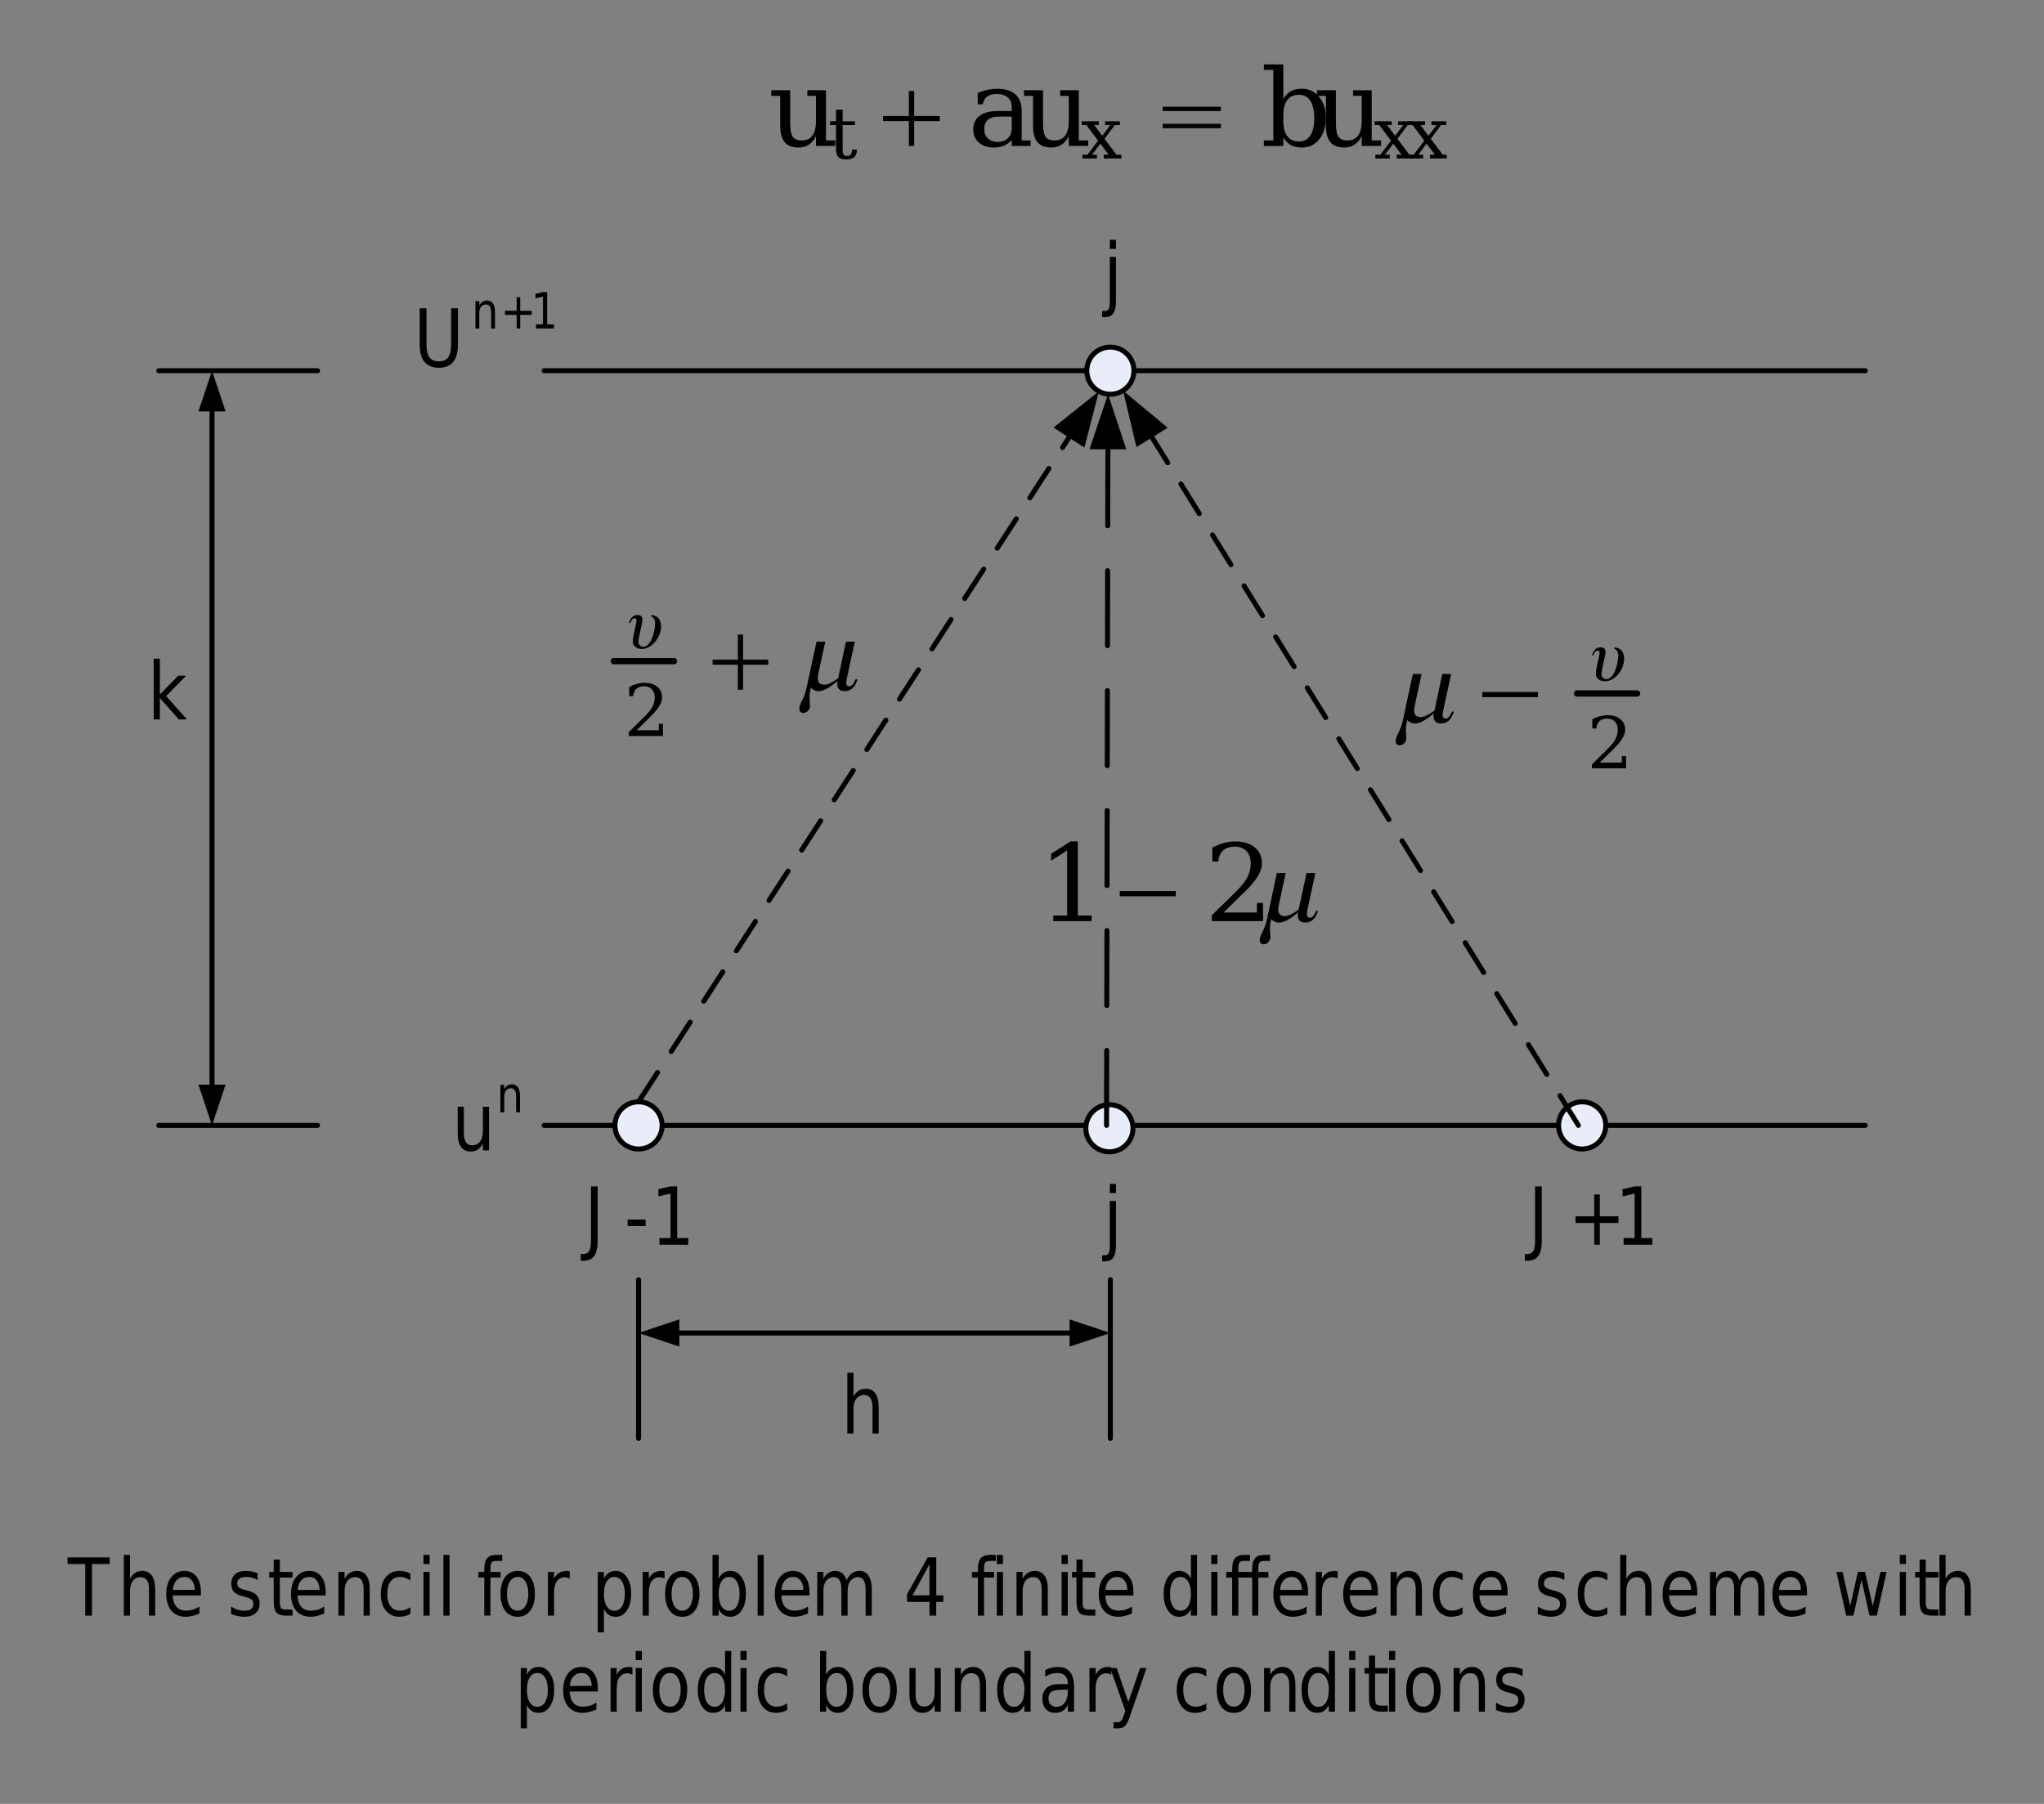 <?xml version="1.0" encoding="UTF-8"?>
<svg width="307pt" height="271pt" version="1.1" viewBox="0 0 307 271" xmlns="http://www.w3.org/2000/svg" xmlns:xlink="http://www.w3.org/1999/xlink">
 <rect x="0" y="0" width="307" height="271" fill="#808080" stroke="none"/>
 <defs>
  <symbol id="glyph0-1" overflow="visible">
   <path d="m0.875-2.594v-3.969h0.922v3.938c0 0.617 0.102 1.078 0.312 1.391 0.207 0.312 0.516 0.469 0.922 0.469 0.5 0 0.895-0.18 1.188-0.547 0.289-0.375 0.438-0.883 0.438-1.531v-3.719h0.922v6.562h-0.922v-1.016c-0.23 0.406-0.496 0.711-0.797 0.906-0.293 0.188-0.633 0.281-1.016 0.281-0.648 0-1.137-0.234-1.469-0.703-0.336-0.469-0.5-1.156-0.5-2.062zm2.312-4.125z"/>
  </symbol>
  <symbol id="glyph0-2" overflow="visible">
   <path d="m0.969-6.562h0.922v6.688c0 0.832-0.137 1.438-0.406 1.812-0.273 0.375-0.711 0.562-1.312 0.562h-0.359v-0.922h0.25c0.352 0 0.594-0.094 0.719-0.281s0.188-0.578 0.188-1.172zm0-2.562h0.922v1.375h-0.922z"/>
  </symbol>
  <symbol id="glyph0-3" overflow="visible">
   <path d="m-0.031-8.75h6.328v1h-2.656v7.75h-1.016v-7.75h-2.656z"/>
  </symbol>
  <symbol id="glyph0-4" overflow="visible">
   <path d="m5.641-3.969v3.969h-0.922v-3.922c0-0.625-0.105-1.086-0.312-1.391-0.211-0.312-0.523-0.469-0.938-0.469-0.5 0-0.898 0.188-1.188 0.562-0.281 0.367-0.422 0.871-0.422 1.516v3.703h-0.922v-9.125h0.922v3.578c0.219-0.395 0.477-0.688 0.781-0.875 0.301-0.195 0.645-0.297 1.031-0.297 0.645 0 1.133 0.234 1.469 0.703 0.332 0.461 0.5 1.141 0.5 2.047z"/>
  </symbol>
  <symbol id="glyph0-5" overflow="visible">
   <path d="m5.766-3.547v0.516h-4.234c0.039 0.75 0.227 1.32 0.562 1.703 0.344 0.387 0.82 0.578 1.438 0.578 0.352 0 0.695-0.047 1.031-0.141 0.332-0.102 0.66-0.258 0.984-0.469v1.031c-0.324 0.156-0.664 0.277-1.016 0.359-0.344 0.094-0.695 0.141-1.047 0.141-0.898 0-1.609-0.301-2.141-0.906-0.523-0.613-0.781-1.441-0.781-2.484 0-1.07 0.25-1.922 0.75-2.547 0.5-0.633 1.164-0.953 2-0.953 0.758 0 1.359 0.289 1.797 0.859 0.438 0.562 0.656 1.336 0.656 2.312zm-0.922-0.328c0-0.582-0.141-1.051-0.422-1.406-0.273-0.352-0.637-0.531-1.094-0.531-0.512 0-0.922 0.172-1.234 0.516s-0.492 0.824-0.531 1.438z"/>
  </symbol>
  <symbol id="glyph0-6" overflow="visible"></symbol>
  <symbol id="glyph0-7" overflow="visible">
   <path d="m4.547-6.375v1.031c-0.262-0.156-0.531-0.27-0.812-0.344-0.281-0.082-0.574-0.125-0.875-0.125-0.461 0-0.805 0.086-1.031 0.25-0.23 0.156-0.344 0.402-0.344 0.734 0 0.25 0.082 0.449 0.25 0.594 0.164 0.137 0.492 0.266 0.984 0.391l0.312 0.094c0.656 0.156 1.117 0.387 1.391 0.688 0.281 0.305 0.422 0.719 0.422 1.25 0 0.617-0.211 1.102-0.625 1.453-0.406 0.355-0.969 0.531-1.688 0.531-0.305 0-0.621-0.039-0.953-0.109-0.324-0.062-0.664-0.16-1.016-0.297v-1.125c0.332 0.211 0.664 0.367 1 0.469 0.332 0.105 0.66 0.156 0.984 0.156 0.438 0 0.77-0.082 1-0.25 0.238-0.176 0.359-0.426 0.359-0.75 0-0.289-0.09-0.516-0.266-0.672-0.168-0.156-0.539-0.305-1.109-0.453l-0.312-0.078c-0.574-0.145-0.992-0.363-1.25-0.656-0.25-0.289-0.375-0.688-0.375-1.188 0-0.625 0.188-1.102 0.562-1.438 0.375-0.332 0.906-0.5 1.594-0.5 0.344 0 0.664 0.031 0.969 0.094 0.301 0.055 0.578 0.137 0.828 0.25z"/>
  </symbol>
  <symbol id="glyph0-8" overflow="visible">
   <path d="m1.875-8.422v1.859h1.906v0.844h-1.906v3.562c0 0.531 0.062 0.875 0.188 1.031 0.125 0.148 0.379 0.219 0.766 0.219h0.953v0.906h-0.953c-0.711 0-1.199-0.156-1.469-0.469-0.273-0.312-0.406-0.875-0.406-1.688v-3.562h-0.672v-0.844h0.672v-1.859z"/>
  </symbol>
  <symbol id="glyph0-9" overflow="visible">
   <path d="m5.641-3.969v3.969h-0.922v-3.922c0-0.625-0.105-1.086-0.312-1.391-0.211-0.312-0.523-0.469-0.938-0.469-0.5 0-0.898 0.188-1.188 0.562-0.281 0.367-0.422 0.871-0.422 1.516v3.703h-0.922v-6.562h0.922v1.016c0.219-0.395 0.477-0.688 0.781-0.875 0.301-0.195 0.645-0.297 1.031-0.297 0.645 0 1.133 0.234 1.469 0.703 0.332 0.461 0.5 1.141 0.5 2.047z"/>
  </symbol>
  <symbol id="glyph0-10" overflow="visible">
   <path d="m5-6.312v1.016c-0.262-0.176-0.523-0.305-0.781-0.391-0.262-0.082-0.527-0.125-0.797-0.125-0.594 0-1.059 0.227-1.391 0.672-0.336 0.438-0.5 1.059-0.5 1.859 0 0.805 0.164 1.43 0.5 1.875 0.332 0.438 0.797 0.656 1.391 0.656 0.27 0 0.535-0.039 0.797-0.125 0.258-0.082 0.52-0.207 0.781-0.375v1c-0.25 0.137-0.516 0.242-0.797 0.312-0.273 0.07-0.562 0.109-0.875 0.109-0.844 0-1.516-0.305-2.016-0.922-0.5-0.625-0.75-1.469-0.75-2.531s0.25-1.898 0.75-2.516c0.508-0.613 1.203-0.922 2.078-0.922 0.281 0 0.555 0.039 0.828 0.109 0.27 0.062 0.531 0.164 0.781 0.297z"/>
  </symbol>
  <symbol id="glyph0-11" overflow="visible">
   <path d="m0.969-6.562h0.922v6.562h-0.922zm0-2.562h0.922v1.375h-0.922z"/>
  </symbol>
  <symbol id="glyph0-12" overflow="visible">
   <path d="m0.969-9.125h0.922v9.125h-0.922z"/>
  </symbol>
  <symbol id="glyph0-13" overflow="visible">
   <path d="m3.812-9.125v0.906h-0.891c-0.324 0-0.555 0.078-0.688 0.234-0.125 0.156-0.188 0.438-0.188 0.844v0.578h1.516v0.844h-1.516v5.719h-0.922v-5.719h-0.891v-0.844h0.891v-0.453c0-0.727 0.141-1.258 0.422-1.594 0.289-0.344 0.754-0.516 1.391-0.516z"/>
  </symbol>
  <symbol id="glyph0-14" overflow="visible">
   <path d="m3.141-5.812c-0.492 0-0.883 0.23-1.172 0.688-0.293 0.449-0.438 1.062-0.438 1.844 0 0.793 0.141 1.414 0.422 1.859 0.289 0.449 0.688 0.672 1.188 0.672 0.488 0 0.875-0.223 1.156-0.672 0.289-0.457 0.438-1.078 0.438-1.859 0-0.77-0.148-1.383-0.438-1.844-0.281-0.457-0.668-0.688-1.156-0.688zm0-0.906c0.801 0 1.43 0.309 1.891 0.922 0.457 0.605 0.688 1.445 0.688 2.516 0 1.074-0.23 1.918-0.688 2.531-0.461 0.617-1.09 0.922-1.891 0.922-0.805 0-1.434-0.305-1.891-0.922-0.461-0.613-0.688-1.457-0.688-2.531 0-1.07 0.227-1.91 0.688-2.516 0.457-0.613 1.086-0.922 1.891-0.922z"/>
  </symbol>
  <symbol id="glyph0-15" overflow="visible">
   <path d="m4.219-5.562c-0.105-0.062-0.219-0.109-0.344-0.141-0.117-0.039-0.246-0.062-0.391-0.062-0.523 0-0.922 0.199-1.203 0.594-0.281 0.398-0.422 0.969-0.422 1.719v3.453h-0.922v-6.562h0.922v1.016c0.195-0.395 0.445-0.688 0.75-0.875 0.312-0.195 0.691-0.297 1.141-0.297 0.062 0 0.129 0.008 0.203 0.016 0.082 0.012 0.172 0.027 0.266 0.047z"/>
  </symbol>
  <symbol id="glyph0-16" overflow="visible">
   <path d="m1.859-0.984v3.484h-0.922v-9.062h0.922v1c0.195-0.395 0.441-0.688 0.734-0.875 0.289-0.188 0.645-0.281 1.062-0.281 0.676 0 1.227 0.32 1.656 0.953 0.426 0.625 0.641 1.453 0.641 2.484s-0.215 1.867-0.641 2.5c-0.43 0.637-0.98 0.953-1.656 0.953-0.418 0-0.773-0.094-1.062-0.281-0.293-0.195-0.539-0.488-0.734-0.875zm3.141-2.297c0-0.789-0.141-1.41-0.422-1.859-0.281-0.445-0.668-0.672-1.156-0.672-0.48 0-0.859 0.227-1.141 0.672-0.281 0.449-0.422 1.07-0.422 1.859 0 0.793 0.141 1.418 0.422 1.875 0.281 0.449 0.66 0.672 1.141 0.672 0.488 0 0.875-0.223 1.156-0.672 0.281-0.457 0.422-1.082 0.422-1.875z"/>
  </symbol>
  <symbol id="glyph0-17" overflow="visible">
   <path d="m5-3.281c0-0.789-0.141-1.41-0.422-1.859-0.281-0.445-0.668-0.672-1.156-0.672-0.48 0-0.859 0.227-1.141 0.672-0.281 0.449-0.422 1.07-0.422 1.859 0 0.793 0.141 1.418 0.422 1.875 0.281 0.449 0.66 0.672 1.141 0.672 0.488 0 0.875-0.223 1.156-0.672 0.281-0.457 0.422-1.082 0.422-1.875zm-3.141-2.281c0.195-0.395 0.441-0.688 0.734-0.875 0.289-0.188 0.645-0.281 1.062-0.281 0.676 0 1.227 0.32 1.656 0.953 0.426 0.625 0.641 1.453 0.641 2.484s-0.215 1.867-0.641 2.5c-0.43 0.637-0.98 0.953-1.656 0.953-0.418 0-0.773-0.094-1.062-0.281-0.293-0.195-0.539-0.488-0.734-0.875v0.984h-0.922v-9.125h0.922z"/>
  </symbol>
  <symbol id="glyph0-18" overflow="visible">
   <path d="m5.344-5.297c0.227-0.488 0.5-0.848 0.812-1.078 0.32-0.227 0.703-0.344 1.141-0.344 0.582 0 1.031 0.242 1.344 0.719 0.32 0.48 0.484 1.156 0.484 2.031v3.969h-0.922v-3.922c0-0.633-0.102-1.102-0.297-1.406-0.188-0.301-0.477-0.453-0.859-0.453-0.48 0-0.859 0.188-1.141 0.562-0.273 0.367-0.406 0.871-0.406 1.516v3.703h-0.938v-3.922c0-0.633-0.094-1.102-0.281-1.406-0.188-0.301-0.48-0.453-0.875-0.453-0.48 0-0.859 0.188-1.141 0.562-0.273 0.367-0.406 0.871-0.406 1.516v3.703h-0.922v-6.562h0.922v1.016c0.207-0.395 0.457-0.688 0.75-0.875 0.301-0.195 0.656-0.297 1.062-0.297s0.75 0.121 1.031 0.359c0.289 0.242 0.504 0.594 0.641 1.062z"/>
  </symbol>
  <symbol id="glyph0-19" overflow="visible">
   <path d="m3.875-7.719-2.547 4.672h2.547zm-0.266-1.031h1.281v5.703h1.062v0.984h-1.062v2.062h-1.016v-2.062h-3.375v-1.141z"/>
  </symbol>
  <symbol id="glyph0-20" overflow="visible">
   <path d="m4.656-5.562v-3.562h0.922v9.125h-0.922v-0.984c-0.188 0.387-0.434 0.68-0.734 0.875-0.293 0.188-0.648 0.281-1.062 0.281-0.68 0-1.23-0.316-1.656-0.953-0.43-0.633-0.641-1.469-0.641-2.5s0.211-1.859 0.641-2.484c0.426-0.633 0.977-0.953 1.656-0.953 0.414 0 0.77 0.094 1.062 0.281 0.301 0.188 0.547 0.48 0.734 0.875zm-3.141 2.281c0 0.793 0.141 1.418 0.422 1.875 0.281 0.449 0.664 0.672 1.156 0.672 0.477 0 0.859-0.223 1.141-0.672 0.281-0.457 0.422-1.082 0.422-1.875 0-0.789-0.141-1.41-0.422-1.859-0.281-0.445-0.664-0.672-1.141-0.672-0.492 0-0.875 0.227-1.156 0.672-0.281 0.449-0.422 1.07-0.422 1.859z"/>
  </symbol>
  <symbol id="glyph0-21" overflow="visible">
   <path d="m0.438-6.562h0.922l1.141 5.125 1.156-5.125h1.078l1.156 5.125 1.156-5.125h0.922l-1.469 6.562h-1.094l-1.203-5.375-1.219 5.375h-1.078z"/>
  </symbol>
  <symbol id="glyph0-22" overflow="visible">
   <path d="m3.516-3.297c-0.742 0-1.258 0.102-1.547 0.297-0.293 0.199-0.438 0.539-0.438 1.016 0 0.387 0.109 0.695 0.328 0.922 0.219 0.219 0.508 0.328 0.875 0.328 0.52 0 0.93-0.207 1.234-0.625 0.312-0.426 0.469-0.992 0.469-1.703v-0.234zm1.844-0.453v3.75h-0.922v-1c-0.211 0.398-0.477 0.695-0.797 0.891-0.312 0.188-0.695 0.281-1.141 0.281-0.574 0-1.031-0.188-1.375-0.562-0.344-0.383-0.516-0.891-0.516-1.516 0-0.738 0.211-1.297 0.641-1.672 0.426-0.375 1.055-0.562 1.891-0.562h1.297v-0.109c0-0.5-0.141-0.883-0.422-1.156-0.281-0.27-0.672-0.406-1.172-0.406-0.324 0-0.637 0.047-0.938 0.141-0.305 0.094-0.594 0.23-0.875 0.406v-1c0.332-0.156 0.656-0.27 0.969-0.344 0.32-0.07 0.633-0.109 0.938-0.109 0.812 0 1.414 0.246 1.812 0.734 0.406 0.492 0.609 1.234 0.609 2.234z"/>
  </symbol>
  <symbol id="glyph0-23" overflow="visible">
   <path d="m3.297 0.609c-0.262 0.781-0.516 1.289-0.766 1.531-0.242 0.238-0.57 0.359-0.984 0.359h-0.734v-0.906h0.547c0.25 0 0.441-0.074 0.578-0.219 0.145-0.137 0.301-0.465 0.469-0.984l0.172-0.5-2.266-6.453h0.969l1.75 5.125 1.766-5.125h0.969z"/>
  </symbol>
  <symbol id="glyph0-24" overflow="visible">
   <path d="m0.938-9.125h0.922v5.391l2.75-2.828h1.188l-2.984 3.062 3.109 3.5h-1.203l-2.859-3.203v3.203h-0.922z"/>
  </symbol>
  <symbol id="glyph1-1" overflow="visible">
   <path d="m3.516-2.469v2.469h-0.578v-2.453c0-0.383-0.07-0.672-0.203-0.859-0.125-0.195-0.312-0.297-0.562-0.297-0.312 0-0.562 0.117-0.75 0.344-0.18 0.23-0.266 0.547-0.266 0.953v2.312h-0.578v-4.109h0.578v0.641c0.133-0.238 0.297-0.422 0.484-0.547s0.406-0.188 0.656-0.188c0.395 0 0.695 0.148 0.906 0.438 0.207 0.293 0.312 0.727 0.312 1.297z"/>
  </symbol>
  <symbol id="glyph1-2" overflow="visible">
   <path d="m2.953-4.703v2.047h1.734v0.609h-1.734v2.047h-0.531v-2.047h-1.75v-0.609h1.75v-2.047z"/>
  </symbol>
  <symbol id="glyph1-3" overflow="visible">
   <path d="m0.797-0.625h1.031v-4.172l-1.125 0.266v-0.672l1.125-0.266h0.625v4.844h1.031v0.625h-2.688z"/>
  </symbol>
  <symbol id="glyph2-1" overflow="visible">
   <path d="m0.891-8.766h1.016v5.328c0 0.938 0.145 1.617 0.438 2.031 0.289 0.406 0.766 0.609 1.422 0.609 0.645 0 1.113-0.203 1.406-0.609 0.289-0.414 0.438-1.094 0.438-2.031v-5.328h1.016v5.469c0 1.148-0.242 2.012-0.719 2.594-0.48 0.586-1.195 0.875-2.141 0.875-0.949 0-1.668-0.289-2.156-0.875-0.48-0.582-0.719-1.445-0.719-2.594z"/>
  </symbol>
  <symbol id="glyph2-2" overflow="visible">
   <path d="m0.969-6.578h0.922v6.703c0 0.832-0.137 1.438-0.406 1.812-0.273 0.375-0.711 0.562-1.312 0.562h-0.359v-0.906h0.25c0.352 0 0.594-0.102 0.719-0.297 0.125-0.188 0.188-0.578 0.188-1.172zm0-2.562h0.922v1.375h-0.922z"/>
  </symbol>
  <symbol id="glyph2-3" overflow="visible">
   <path d="m1.016-8.766h1v8.156c0 1.051-0.172 1.816-0.516 2.297-0.336 0.477-0.883 0.719-1.641 0.719h-0.391v-1h0.312c0.445 0 0.766-0.148 0.953-0.438 0.188-0.293 0.281-0.82 0.281-1.578z"/>
  </symbol>
  <symbol id="glyph2-4" overflow="visible">
   <path d="m0.5-3.781h2.703v0.969h-2.703z"/>
  </symbol>
  <symbol id="glyph2-5" overflow="visible">
   <path d="m1.281-1h1.656v-6.688l-1.812 0.422v-1.078l1.797-0.422h1.016v7.766h1.656v1h-4.312z"/>
  </symbol>
  <symbol id="glyph2-6" overflow="visible">
   <path d="m4.734-7.547v3.281h2.797v1h-2.797v3.266h-0.844v-3.266h-2.797v-1h2.797v-3.281z"/>
  </symbol>
  <symbol id="glyph2-7" overflow="visible">
   <path d="m5.641-3.969v3.969h-0.922v-3.938c0-0.625-0.105-1.086-0.312-1.391-0.211-0.312-0.523-0.469-0.938-0.469-0.5 0-0.898 0.188-1.188 0.562-0.281 0.367-0.422 0.871-0.422 1.516v3.719h-0.922v-9.141h0.922v3.578c0.219-0.395 0.477-0.688 0.781-0.875 0.301-0.195 0.648-0.297 1.047-0.297 0.645 0 1.129 0.234 1.453 0.703 0.332 0.469 0.5 1.156 0.5 2.062z"/>
  </symbol>
  <symbol id="glyph3-1" overflow="visible">
   <path d="m5.875-8.375h2.797v7.547h1.406v0.828h-2.906v-1.484c-0.273 0.562-0.625 0.992-1.062 1.281-0.438 0.289-0.949 0.438-1.531 0.438-0.961 0-1.664-0.266-2.109-0.797-0.449-0.531-0.672-1.359-0.672-2.484v-4.484h-1.344v-0.844h2.844v4.875c0 1.023 0.125 1.727 0.375 2.109 0.258 0.375 0.719 0.562 1.375 0.562 0.695 0 1.223-0.242 1.578-0.734 0.363-0.5 0.547-1.219 0.547-2.156v-3.812h-1.297z"/>
  </symbol>
  <symbol id="glyph3-2" overflow="visible">
   <path d="m6.609-2.625v-1.781h-1.922c-0.742 0-1.293 0.156-1.656 0.469-0.367 0.312-0.547 0.789-0.547 1.422 0 0.586 0.18 1.047 0.547 1.391 0.375 0.344 0.875 0.516 1.5 0.516s1.125-0.188 1.5-0.562c0.383-0.375 0.578-0.859 0.578-1.453zm1.5-2.609v4.406h1.328v0.828h-2.828v-0.906c-0.336 0.387-0.719 0.672-1.156 0.859-0.43 0.188-0.93 0.281-1.5 0.281-0.961 0-1.719-0.242-2.281-0.734-0.562-0.5-0.844-1.172-0.844-2.016 0-0.863 0.316-1.535 0.953-2.016 0.645-0.477 1.555-0.719 2.734-0.719h2.094v-0.562c0-0.633-0.199-1.125-0.594-1.469-0.398-0.352-0.953-0.531-1.672-0.531-0.594 0-1.07 0.133-1.422 0.391-0.355 0.262-0.574 0.648-0.656 1.156h-0.766v-1.688c0.508-0.219 1.008-0.379 1.5-0.484 0.488-0.102 0.969-0.156 1.438-0.156 1.195 0 2.109 0.289 2.734 0.859 0.625 0.574 0.938 1.406 0.938 2.5z"/>
  </symbol>
  <symbol id="glyph3-3" overflow="visible">
   <path d="m1.906-0.828v-10.594h-1.422v-0.828h2.922v5.188c0.289-0.52 0.66-0.906 1.109-1.156 0.457-0.25 1.02-0.375 1.688-0.375 1.051 0 1.91 0.406 2.578 1.219 0.676 0.812 1.016 1.875 1.016 3.188s-0.34 2.383-1.016 3.203c-0.668 0.812-1.527 1.219-2.578 1.219-0.668 0-1.23-0.125-1.688-0.375-0.449-0.25-0.82-0.641-1.109-1.172v1.312h-2.922v-0.828zm1.5-2.938c0 1 0.195 1.766 0.594 2.297 0.395 0.531 0.973 0.797 1.734 0.797 0.758 0 1.332-0.297 1.719-0.891 0.395-0.594 0.594-1.469 0.594-2.625s-0.199-2.023-0.594-2.609c-0.387-0.594-0.961-0.891-1.719-0.891-0.762 0-1.34 0.266-1.734 0.797-0.398 0.523-0.594 1.289-0.594 2.297z"/>
  </symbol>
  <symbol id="glyph4-1" overflow="visible">
   <path d="m1.203-5.016h-0.891v-0.562h0.891v-1.734h1v1.734h1.859v0.562h-1.859v3.547c0 0.469 0.047 0.773 0.141 0.906 0.094 0.125 0.266 0.188 0.516 0.188 0.258 0 0.445-0.07 0.562-0.219 0.125-0.145 0.188-0.383 0.188-0.719h0.75c-0.023 0.512-0.164 0.887-0.422 1.125-0.262 0.227-0.652 0.344-1.172 0.344-0.574 0-0.98-0.125-1.219-0.375-0.23-0.25-0.344-0.664-0.344-1.25z"/>
  </symbol>
  <symbol id="glyph4-2" overflow="visible">
   <path d="m3.219-3.406 1.219-1.609h-0.781v-0.562h2.219v0.562h-0.766l-1.547 2.062 1.797 2.391h0.75v0.562h-2.656v-0.562h0.734l-1.25-1.656-1.25 1.656h0.734v0.562h-2.172v-0.562h0.75l1.594-2.109-1.75-2.344h-0.703v-0.562h2.562v0.562h-0.688z"/>
  </symbol>
  <symbol id="glyph5-1" overflow="visible">
   <path d="m4.172-8.266h0.797v3.766h3.844v0.766h-3.844v3.734h-0.797v-3.734h-3.875v-0.766h3.875z"/>
  </symbol>
  <symbol id="glyph5-2" overflow="visible">
   <path d="m0.297-5.891h8.75v0.641h-8.75zm0 2.562h8.75v0.656h-8.75z"/>
  </symbol>
  <symbol id="glyph6-1" overflow="visible">
   <path d="m3.641-4.953c0.625 0.074 1.039 0.34 1.25 0.797 0.125 0.281 0.188 0.594 0.188 0.938 0 0.211-0.027 0.43-0.078 0.656-0.148 0.688-0.477 1.297-0.984 1.828-0.562 0.586-1.184 0.875-1.859 0.875-0.312 0-0.59-0.078-0.828-0.234-0.281-0.176-0.445-0.41-0.484-0.703-0.012-0.07-0.016-0.156-0.016-0.25 0-0.227 0.035-0.516 0.109-0.859l0.375-1.734c0.051-0.207 0.078-0.375 0.078-0.5 0-0.219-0.109-0.328-0.328-0.328-0.23 0-0.434 0.234-0.609 0.703h-0.188c0.207-0.789 0.633-1.188 1.281-1.188 0.426 0 0.664 0.184 0.719 0.547 0.008 0.031 0.016 0.07 0.016 0.109 0 0.156-0.031 0.387-0.094 0.688l-0.375 1.766c-0.094 0.418-0.141 0.73-0.141 0.938 0.008 0.211 0.082 0.383 0.219 0.516 0.133 0.137 0.305 0.203 0.516 0.203 0.438 0 0.816-0.301 1.141-0.906 0.207-0.395 0.375-0.879 0.5-1.453 0.094-0.457 0.141-0.832 0.141-1.125 0-0.164-0.016-0.312-0.047-0.438-0.086-0.332-0.277-0.551-0.578-0.656z"/>
  </symbol>
  <symbol id="glyph7-1" overflow="visible">
   <path d="m1.391-5.984h-0.594v-1.391c0.375-0.195 0.754-0.348 1.141-0.453 0.383-0.102 0.758-0.156 1.125-0.156 0.832 0 1.484 0.199 1.953 0.594 0.477 0.398 0.719 0.934 0.719 1.609 0 0.773-0.543 1.688-1.625 2.75-0.086 0.086-0.148 0.148-0.188 0.188l-2 1.984h3.312v-0.969h0.625v1.828h-5.125v-0.578l2.406-2.375c0.531-0.52 0.91-1 1.141-1.438 0.227-0.445 0.344-0.91 0.344-1.391 0-0.531-0.141-0.941-0.422-1.234-0.281-0.301-0.668-0.453-1.156-0.453-0.5 0-0.891 0.125-1.172 0.375-0.273 0.25-0.434 0.621-0.484 1.109z"/>
  </symbol>
  <symbol id="glyph8-1" overflow="visible">
   <path d="m4.094-8.281h0.781v3.766h3.781v0.766h-3.781v3.75h-0.781v-3.75h-3.797v-0.766h3.797z"/>
  </symbol>
  <symbol id="glyph9-1" overflow="visible">
   <path d="m6.047-1.312c-1.188 1.023-2.137 1.531-2.844 1.531-0.461 0-0.844-0.172-1.156-0.516l-0.094 0.422c-0.105 0.488-0.137 0.973-0.094 1.453 0.051 0.551 0.062 0.906 0.031 1.062-0.055 0.238-0.172 0.438-0.359 0.594-0.18 0.164-0.387 0.25-0.625 0.25-0.398 0-0.594-0.227-0.594-0.672 0-0.086 0.008-0.172 0.031-0.266 0.039-0.199 0.18-0.543 0.422-1.031 0.281-0.555 0.473-1.086 0.578-1.594l1.547-7.141h1.312l-1.016 4.672c-0.094 0.469-0.125 0.82-0.094 1.047 0.07 0.5 0.406 0.75 1 0.75 0.469 0 1.148-0.32 2.047-0.969l1.172-5.5h1.328l-1.188 5.484c-0.062 0.293-0.094 0.523-0.094 0.688 0 0.355 0.156 0.531 0.469 0.531 0.352 0 0.66-0.348 0.922-1.047h0.297c-0.367 1.188-1.008 1.781-1.922 1.781-0.75 0-1.125-0.375-1.125-1.125 0-0.125 0.016-0.258 0.047-0.406z"/>
  </symbol>
  <symbol id="glyph10-1" overflow="visible">
   <path d="m2.328 0v-0.828h2.078v-9.781l-2.406 1.531v-1.031l2.906-1.859h1.109v11.141h2.078v0.828z"/>
  </symbol>
  <symbol id="glyph10-2" overflow="visible">
   <path d="m2.094-8.953h-0.891v-2.094c0.57-0.301 1.145-0.531 1.719-0.688 0.582-0.156 1.148-0.234 1.703-0.234 1.238 0 2.219 0.297 2.938 0.891 0.727 0.594 1.094 1.402 1.094 2.422 0 1.148-0.82 2.523-2.453 4.125-0.125 0.117-0.219 0.203-0.281 0.266l-3.031 2.969h5v-1.438h0.922v2.734h-7.703v-0.859l3.625-3.562c0.801-0.781 1.375-1.5 1.719-2.156 0.344-0.664 0.516-1.359 0.516-2.078 0-0.789-0.215-1.41-0.641-1.859-0.418-0.445-0.992-0.672-1.719-0.672-0.773 0-1.367 0.188-1.781 0.562-0.418 0.375-0.664 0.934-0.734 1.672z"/>
  </symbol>
  <symbol id="glyph11-1" overflow="visible">
   <path d="m8.703-3.734h-8.406v-0.781h8.406z"/>
  </symbol>
  <symbol id="glyph12-1" overflow="visible">
   <path d="m6.078-1.312c-1.188 1.023-2.141 1.531-2.859 1.531-0.461 0-0.852-0.172-1.172-0.516l-0.094 0.422c-0.105 0.488-0.133 0.973-0.078 1.453 0.051 0.551 0.055 0.906 0.016 1.062-0.055 0.238-0.172 0.438-0.359 0.594-0.18 0.164-0.387 0.25-0.625 0.25-0.398 0-0.594-0.23-0.594-0.688 0-0.074 0.008-0.156 0.031-0.25 0.039-0.199 0.18-0.543 0.422-1.031 0.281-0.555 0.477-1.086 0.594-1.594l1.531-7.141h1.328l-1.016 4.672c-0.094 0.48-0.125 0.828-0.094 1.047 0.07 0.5 0.406 0.75 1 0.75 0.469 0 1.148-0.32 2.047-0.969l1.188-5.5h1.328l-1.188 5.484c-0.062 0.293-0.094 0.523-0.094 0.688 0 0.355 0.156 0.531 0.469 0.531 0.363 0 0.676-0.348 0.938-1.047h0.281c-0.355 1.188-0.996 1.781-1.922 1.781-0.75 0-1.125-0.367-1.125-1.109 0-0.133 0.016-0.273 0.047-0.422z"/>
  </symbol>
  <symbol id="glyph13-1" overflow="visible">
   <path d="m8.656-3.75h-8.359v-0.766h8.359z"/>
  </symbol>
  <clipPath id="clip2">
   <path d="m115.38 6h10.617v10h-10.617z"/>
  </clipPath>
  <clipPath id="clip3">
   <path d="m206 11h11.301v6h-11.301z"/>
  </clipPath>
  <clipPath id="clip4">
   <path d="m94 95h6v8.613h-6z"/>
  </clipPath>
  <clipPath id="clip5">
   <path d="m120 89h8.766v12h-8.766z"/>
  </clipPath>
  <clipPath id="clip6">
   <path d="m189 124h8.898v11h-8.898z"/>
  </clipPath>
  <clipPath id="clip7">
   <path d="m209.32 94h9.684v11h-9.684z"/>
  </clipPath>
  <clipPath id="clip8">
   <path d="m239 100h6v8.473h-6z"/>
  </clipPath>
  <clipPath id="clip1">
   <rect width="307" height="264"/>
  </clipPath>
  <g id="surface5" clip-path="url(#clip1)">
   <path transform="matrix(1,0,0,-1,-60,842)" d="m141.73 793.31h198.43" fill="none" stroke="#000" stroke-linecap="round" stroke-linejoin="round" stroke-miterlimit="10" stroke-width=".751"/>
   <path transform="matrix(1,0,0,-1,-60,842)" d="m141.73 679.93h198.43" fill="none" stroke="#000" stroke-linecap="round" stroke-linejoin="round" stroke-miterlimit="10" stroke-width=".751"/>
   <path transform="matrix(1,0,0,-1,-60,842)" d="m230.17 679.5c0 1.961-1.582 3.539-3.543 3.539-1.957 0-3.539-1.578-3.539-3.539s1.582-3.539 3.539-3.539c1.961 0 3.543 1.578 3.543 3.539zm0 0" fill="#e8edf7" fill-rule="evenodd" stroke="#000" stroke-linecap="round" stroke-linejoin="round" stroke-miterlimit="10" stroke-width=".751"/>
   <path transform="matrix(1,0,0,-1,-60,842)" d="m301.18 679.93c0 1.949-1.59 3.539-3.539 3.539-1.961 0-3.551-1.59-3.551-3.539 0-1.961 1.59-3.551 3.551-3.551 1.949 0 3.539 1.59 3.539 3.551zm0 0" fill="#e8edf7" fill-rule="evenodd" stroke="#000" stroke-linecap="round" stroke-linejoin="round" stroke-miterlimit="10" stroke-width=".751"/>
   <path transform="matrix(1,0,0,-1,-60,842)" d="m159.45 679.93c0 1.949-1.59 3.539-3.539 3.539-1.961 0-3.551-1.59-3.551-3.539 0-1.961 1.59-3.551 3.551-3.551 1.949 0 3.539 1.59 3.539 3.551zm0 0" fill="#e8edf7" fill-rule="evenodd" stroke="#000" stroke-linecap="round" stroke-linejoin="round" stroke-miterlimit="10" stroke-width=".751"/>
   <path transform="matrix(1,0,0,-1,-60,842)" d="m230.31 793.31c0 1.961-1.578 3.543-3.539 3.543-1.961 0-3.539-1.582-3.539-3.543 0-1.957 1.578-3.539 3.539-3.539 1.961 0 3.539 1.582 3.539 3.539zm0 0" fill="#e8edf7" fill-rule="evenodd" stroke="#000" stroke-linecap="round" stroke-linejoin="round" stroke-miterlimit="10" stroke-width=".751"/>
   <path transform="matrix(1,0,0,-1,-60,842)" d="m226.2 679.93 0.199 102.27" fill="none" stroke="#000" stroke-dasharray="11.261,6.757" stroke-linecap="round" stroke-linejoin="round" stroke-miterlimit="10" stroke-width=".751"/>
   <path d="m163.64 60.488 2.781-8.277 2.738 8.289z" fill-rule="evenodd"/>
   <path transform="matrix(1,0,0,-1,-60,842)" d="m155.91 683.47 65.012 100.37" fill="none" stroke="#000" stroke-dasharray="5.255,3.754" stroke-linecap="round" stroke-linejoin="round" stroke-miterlimit="10" stroke-width=".751"/>
   <path d="m158.23 57.238 6.82-5.449-2.18 8.449z" fill-rule="evenodd"/>
   <path transform="matrix(1,0,0,-1,-60,842)" d="m297.07 679.93-64.398 103.94" fill="none" stroke="#000" stroke-dasharray="5.255,3.754" stroke-linecap="round" stroke-linejoin="round" stroke-miterlimit="10" stroke-width=".751"/>
   <path d="m170.69 60.172-2.019-8.492 6.707 5.582z" fill-rule="evenodd"/>
   <g>
    <use x="67.87" y="165.83" xlink:href="#glyph0-1"/>
   </g>
   <g>
    <use x="74.58" y="160.1" xlink:href="#glyph1-1"/>
   </g>
   <g>
    <use x="62.15" y="48.08" xlink:href="#glyph2-1"/>
   </g>
   <g>
    <use x="70.83" y="42.35" xlink:href="#glyph1-1"/>
   </g>
   <g>
    <use x="75.18" y="42.35" xlink:href="#glyph1-2"/>
   </g>
   <g>
    <use x="79.72" y="42.35" xlink:href="#glyph1-3"/>
   </g>
   <g>
    <use x="165.72" y="180" xlink:href="#glyph2-2"/>
   </g>
   <g>
    <use x="165.72" y="38.15" xlink:href="#glyph0-2"/>
   </g>
   <g>
    <use x="87.75" y="180" xlink:href="#glyph2-3"/>
   </g>
   <g>
    <use x="93.77" y="180" xlink:href="#glyph2-4"/>
   </g>
   <g>
    <use x="97.77" y="180" xlink:href="#glyph2-5"/>
   </g>
   <g>
    <use x="229.55" y="180" xlink:href="#glyph2-3"/>
   </g>
   <g>
    <use x="235.55" y="180" xlink:href="#glyph2-6"/>
   </g>
   <g>
    <use x="242.58" y="180" xlink:href="#glyph2-5"/>
   </g>
   <g>
    <use x="10.175" y="235.72" xlink:href="#glyph0-3"/>
   </g>
   <g>
    <use x="17.663" y="235.72" xlink:href="#glyph0-4"/>
   </g>
   <g>
    <use x="24.407" y="235.72" xlink:href="#glyph0-5"/>
   </g>
   <g>
    <use x="31.151" y="235.72" xlink:href="#glyph0-6"/>
   </g>
   <g>
    <use x="34.151" y="235.72" xlink:href="#glyph0-7"/>
    <use x="40.151" y="235.72" xlink:href="#glyph0-8"/>
   </g>
   <g>
    <use x="43.151" y="235.72" xlink:href="#glyph0-5"/>
   </g>
   <g>
    <use x="49.895" y="235.72" xlink:href="#glyph0-9"/>
   </g>
   <g>
    <use x="56.639" y="235.72" xlink:href="#glyph0-10"/>
    <use x="62.639" y="235.72" xlink:href="#glyph0-11"/>
   </g>
   <g>
    <use x="65.627" y="235.72" xlink:href="#glyph0-12"/>
   </g>
   <g>
    <use x="67.871" y="235.72" xlink:href="#glyph0-6"/>
   </g>
   <g>
    <use x="71.615" y="235.72" xlink:href="#glyph0-13"/>
   </g>
   <g>
    <use x="74.615" y="235.72" xlink:href="#glyph0-14"/>
   </g>
   <g>
    <use x="81.359" y="235.72" xlink:href="#glyph0-15"/>
   </g>
   <g>
    <use x="85.103" y="235.72" xlink:href="#glyph0-6"/>
   </g>
   <g>
    <use x="88.847" y="235.72" xlink:href="#glyph0-16"/>
   </g>
   <g>
    <use x="95.591" y="235.72" xlink:href="#glyph0-15"/>
   </g>
   <g>
    <use x="99.335" y="235.72" xlink:href="#glyph0-14"/>
   </g>
   <g>
    <use x="106.079" y="235.72" xlink:href="#glyph0-17"/>
   </g>
   <g>
    <use x="112.823" y="235.72" xlink:href="#glyph0-12"/>
   </g>
   <g>
    <use x="115.811" y="235.72" xlink:href="#glyph0-5"/>
   </g>
   <g>
    <use x="121.811" y="235.72" xlink:href="#glyph0-18"/>
   </g>
   <g>
    <use x="132.323" y="235.72" xlink:href="#glyph0-6"/>
   </g>
   <g>
    <use x="135.73" y="235.72" xlink:href="#glyph0-19"/>
    <use x="142.48" y="235.72" xlink:href="#glyph0-6"/>
   </g>
   <g>
    <use x="145.75" y="235.72" xlink:href="#glyph0-13"/>
   </g>
   <g>
    <use x="148.75" y="235.72" xlink:href="#glyph0-11"/>
   </g>
   <g>
    <use x="151.738" y="235.72" xlink:href="#glyph0-9"/>
   </g>
   <g>
    <use x="158.482" y="235.72" xlink:href="#glyph0-11"/>
   </g>
   <g>
    <use x="160.726" y="235.72" xlink:href="#glyph0-8"/>
   </g>
   <g>
    <use x="164.47" y="235.72" xlink:href="#glyph0-5"/>
   </g>
   <g>
    <use x="171.214" y="235.72" xlink:href="#glyph0-6"/>
   </g>
   <g>
    <use x="174.214" y="235.72" xlink:href="#glyph0-20"/>
   </g>
   <g>
    <use x="180.958" y="235.72" xlink:href="#glyph0-11"/>
   </g>
   <g>
    <use x="183.946" y="235.72" xlink:href="#glyph0-13"/>
   </g>
   <g>
    <use x="186.946" y="235.72" xlink:href="#glyph0-13"/>
   </g>
   <g>
    <use x="190.69" y="235.72" xlink:href="#glyph0-5"/>
   </g>
   <g>
    <use x="196.69" y="235.72" xlink:href="#glyph0-15"/>
   </g>
   <g>
    <use x="201.178" y="235.72" xlink:href="#glyph0-5"/>
   </g>
   <g>
    <use x="207.922" y="235.72" xlink:href="#glyph0-9"/>
   </g>
   <g>
    <use x="214.666" y="235.72" xlink:href="#glyph0-10"/>
    <use x="220.666" y="235.72" xlink:href="#glyph0-5"/>
   </g>
   <g>
    <use x="227.41" y="235.72" xlink:href="#glyph0-6"/>
   </g>
   <g>
    <use x="230.41" y="235.72" xlink:href="#glyph0-7"/>
    <use x="236.41" y="235.72" xlink:href="#glyph0-10"/>
    <use x="242.41" y="235.72" xlink:href="#glyph0-4"/>
   </g>
   <g>
    <use x="249.154" y="235.72" xlink:href="#glyph0-5"/>
   </g>
   <g>
    <use x="255.898" y="235.72" xlink:href="#glyph0-18"/>
   </g>
   <g>
    <use x="265.642" y="235.72" xlink:href="#glyph0-5"/>
   </g>
   <g>
    <use x="272.386" y="235.72" xlink:href="#glyph0-6"/>
   </g>
   <g>
    <use x="275.386" y="235.72" xlink:href="#glyph0-21"/>
   </g>
   <g>
    <use x="284.374" y="235.72" xlink:href="#glyph0-11"/>
   </g>
   <g>
    <use x="287.362" y="235.72" xlink:href="#glyph0-8"/>
   </g>
   <g>
    <use x="290.362" y="235.72" xlink:href="#glyph0-4"/>
   </g>
   <g>
    <use x="297.106" y="235.72" xlink:href="#glyph0-6"/>
   </g>
   <g>
    <use x="77.28" y="250.15" xlink:href="#glyph0-16"/>
   </g>
   <g>
    <use x="84.024" y="250.15" xlink:href="#glyph0-5"/>
   </g>
   <g>
    <use x="90.768" y="250.15" xlink:href="#glyph0-15"/>
   </g>
   <g>
    <use x="94.512" y="250.15" xlink:href="#glyph0-11"/>
   </g>
   <g>
    <use x="97.5" y="250.15" xlink:href="#glyph0-14"/>
   </g>
   <g>
    <use x="104.244" y="250.15" xlink:href="#glyph0-20"/>
   </g>
   <g>
    <use x="110.244" y="250.15" xlink:href="#glyph0-11"/>
   </g>
   <g>
    <use x="113.232" y="250.15" xlink:href="#glyph0-10"/>
    <use x="119.232" y="250.15" xlink:href="#glyph0-6"/>
   </g>
   <g>
    <use x="122.232" y="250.15" xlink:href="#glyph0-17"/>
   </g>
   <g>
    <use x="128.976" y="250.15" xlink:href="#glyph0-14"/>
   </g>
   <g>
    <use x="135.72" y="250.15" xlink:href="#glyph0-1"/>
   </g>
   <g>
    <use x="142.464" y="250.15" xlink:href="#glyph0-9"/>
   </g>
   <g>
    <use x="149.208" y="250.15" xlink:href="#glyph0-20"/>
   </g>
   <g>
    <use x="155.952" y="250.15" xlink:href="#glyph0-22"/>
   </g>
   <g>
    <use x="162.696" y="250.15" xlink:href="#glyph0-15"/>
   </g>
   <g>
    <use x="166.44" y="250.15" xlink:href="#glyph0-23"/>
    <use x="172.44" y="250.15" xlink:href="#glyph0-6"/>
   </g>
   <g>
    <use x="176.184" y="250.15" xlink:href="#glyph0-10"/>
    <use x="182.184" y="250.15" xlink:href="#glyph0-14"/>
   </g>
   <g>
    <use x="188.928" y="250.15" xlink:href="#glyph0-9"/>
   </g>
   <g>
    <use x="194.928" y="250.15" xlink:href="#glyph0-20"/>
   </g>
   <g>
    <use x="201.672" y="250.15" xlink:href="#glyph0-11"/>
   </g>
   <g>
    <use x="204.66" y="250.15" xlink:href="#glyph0-8"/>
   </g>
   <g>
    <use x="207.66" y="250.15" xlink:href="#glyph0-11"/>
   </g>
   <g>
    <use x="210.648" y="250.15" xlink:href="#glyph0-14"/>
   </g>
   <g>
    <use x="217.392" y="250.15" xlink:href="#glyph0-9"/>
   </g>
   <g>
    <use x="224.136" y="250.15" xlink:href="#glyph0-7"/>
   </g>
   <path d="m95.91 185.26v23.84zm70.859 0v23.84z" fill="#fff" fill-rule="evenodd"/>
   <path transform="matrix(1,0,0,-1,-60,842)" d="m155.91 656.74v-23.84zm70.859 0v-23.84zm-35.43-8h-29.82m29.82 0h29.82" fill="none" stroke="#000" stroke-linecap="round" stroke-linejoin="round" stroke-miterlimit="10" stroke-width=".751"/>
   <path d="m102.03 195.3-6.121-2.039 6.121-2.043z" fill-rule="evenodd"/>
   <path d="m160.65 191.22 6.121 2.043-6.121 2.039z" fill-rule="evenodd"/>
   <path d="m23.844 162.07h23.848zm0-113.38h23.848z" fill="#fff" fill-rule="evenodd"/>
   <path transform="matrix(1,0,0,-1,-60,842)" d="m83.844 679.93h23.848zm0 113.38h23.848zm8-56.688v-51.082m0 51.082v51.078" fill="none" stroke="#000" stroke-linecap="round" stroke-linejoin="round" stroke-miterlimit="10" stroke-width=".751"/>
   <path d="m33.883 155.95-2.039 6.121-2.039-6.121z" fill-rule="evenodd"/>
   <path d="m29.805 54.809 2.039-6.117 2.039 6.117z" fill-rule="evenodd"/>
   <g>
    <use x="22.15" y="101.08" xlink:href="#glyph0-24"/>
   </g>
   <g>
    <use x="126.33" y="208.37" xlink:href="#glyph2-7"/>
   </g>
   <g clip-path="url(#clip2)">
    <g>
     <use x="115.385" y="14.928" xlink:href="#glyph3-1"/>
    </g>
   </g>
   <g>
    <use x="124.358" y="16.803" xlink:href="#glyph4-1"/>
   </g>
   <g>
    <use x="132.339" y="14.928" xlink:href="#glyph5-1"/>
   </g>
   <g>
    <use x="145.35" y="14.928" xlink:href="#glyph3-2"/>
    <use x="153.356" y="14.928" xlink:href="#glyph3-1"/>
   </g>
   <g>
    <use x="162.329" y="16.803" xlink:href="#glyph4-2"/>
   </g>
   <g>
    <use x="174.325" y="14.928" xlink:href="#glyph5-2"/>
   </g>
   <g>
    <use x="189.345" y="14.928" xlink:href="#glyph3-3"/>
    <use x="197.35" y="14.928" xlink:href="#glyph3-1"/>
   </g>
   <g clip-path="url(#clip3)">
    <g>
     <use x="206.323" y="16.803" xlink:href="#glyph4-2"/>
     <use x="211.33" y="16.803" xlink:href="#glyph4-2"/>
    </g>
   </g>
   <g>
    <use x="94.211" y="90.348" xlink:href="#glyph6-1"/>
   </g>
   <g clip-path="url(#clip4)">
    <g>
     <use x="93.71" y="103.567" xlink:href="#glyph7-1"/>
    </g>
   </g>
   <path transform="matrix(.977 0 0 -.967 89.06 106.09)" d="m3.222 14.235h9.23" fill="none" stroke="#000" stroke-linecap="round" stroke-linejoin="round" stroke-miterlimit="10" stroke-width=".977"/>
   <g>
    <use x="106.73" y="96.616" xlink:href="#glyph8-1"/>
   </g>
   <g clip-path="url(#clip5)">
    <g>
     <use x="119.75" y="96.616" xlink:href="#glyph9-1"/>
    </g>
   </g>
   <g>
    <use x="155.869" y="131.381" xlink:href="#glyph10-1"/>
   </g>
   <g>
    <use x="167.888" y="131.381" xlink:href="#glyph11-1"/>
   </g>
   <g>
    <use x="180.886" y="131.381" xlink:href="#glyph10-2"/>
   </g>
   <g clip-path="url(#clip6)">
    <g>
     <use x="188.891" y="131.381" xlink:href="#glyph12-1"/>
    </g>
   </g>
   <g clip-path="url(#clip7)">
    <g>
     <use x="209.315" y="101.476" xlink:href="#glyph9-1"/>
    </g>
   </g>
   <g>
    <use x="222.336" y="101.476" xlink:href="#glyph13-1"/>
   </g>
   <g>
    <use x="238.861" y="95.208" xlink:href="#glyph6-1"/>
   </g>
   <g clip-path="url(#clip8)">
    <g>
     <use x="238.36" y="108.427" xlink:href="#glyph7-1"/>
    </g>
   </g>
   <path transform="matrix(.977 0 0 -.967 207.67 110.95)" d="m29.885 14.236h9.226" fill="none" stroke="#000" stroke-linecap="round" stroke-linejoin="round" stroke-miterlimit="10" stroke-width=".977"/>
  </g>
 </defs>
 <g id="surface1">
  <use transform="translate(0 7)" xlink:href="#surface5"/>
 </g>
</svg>
